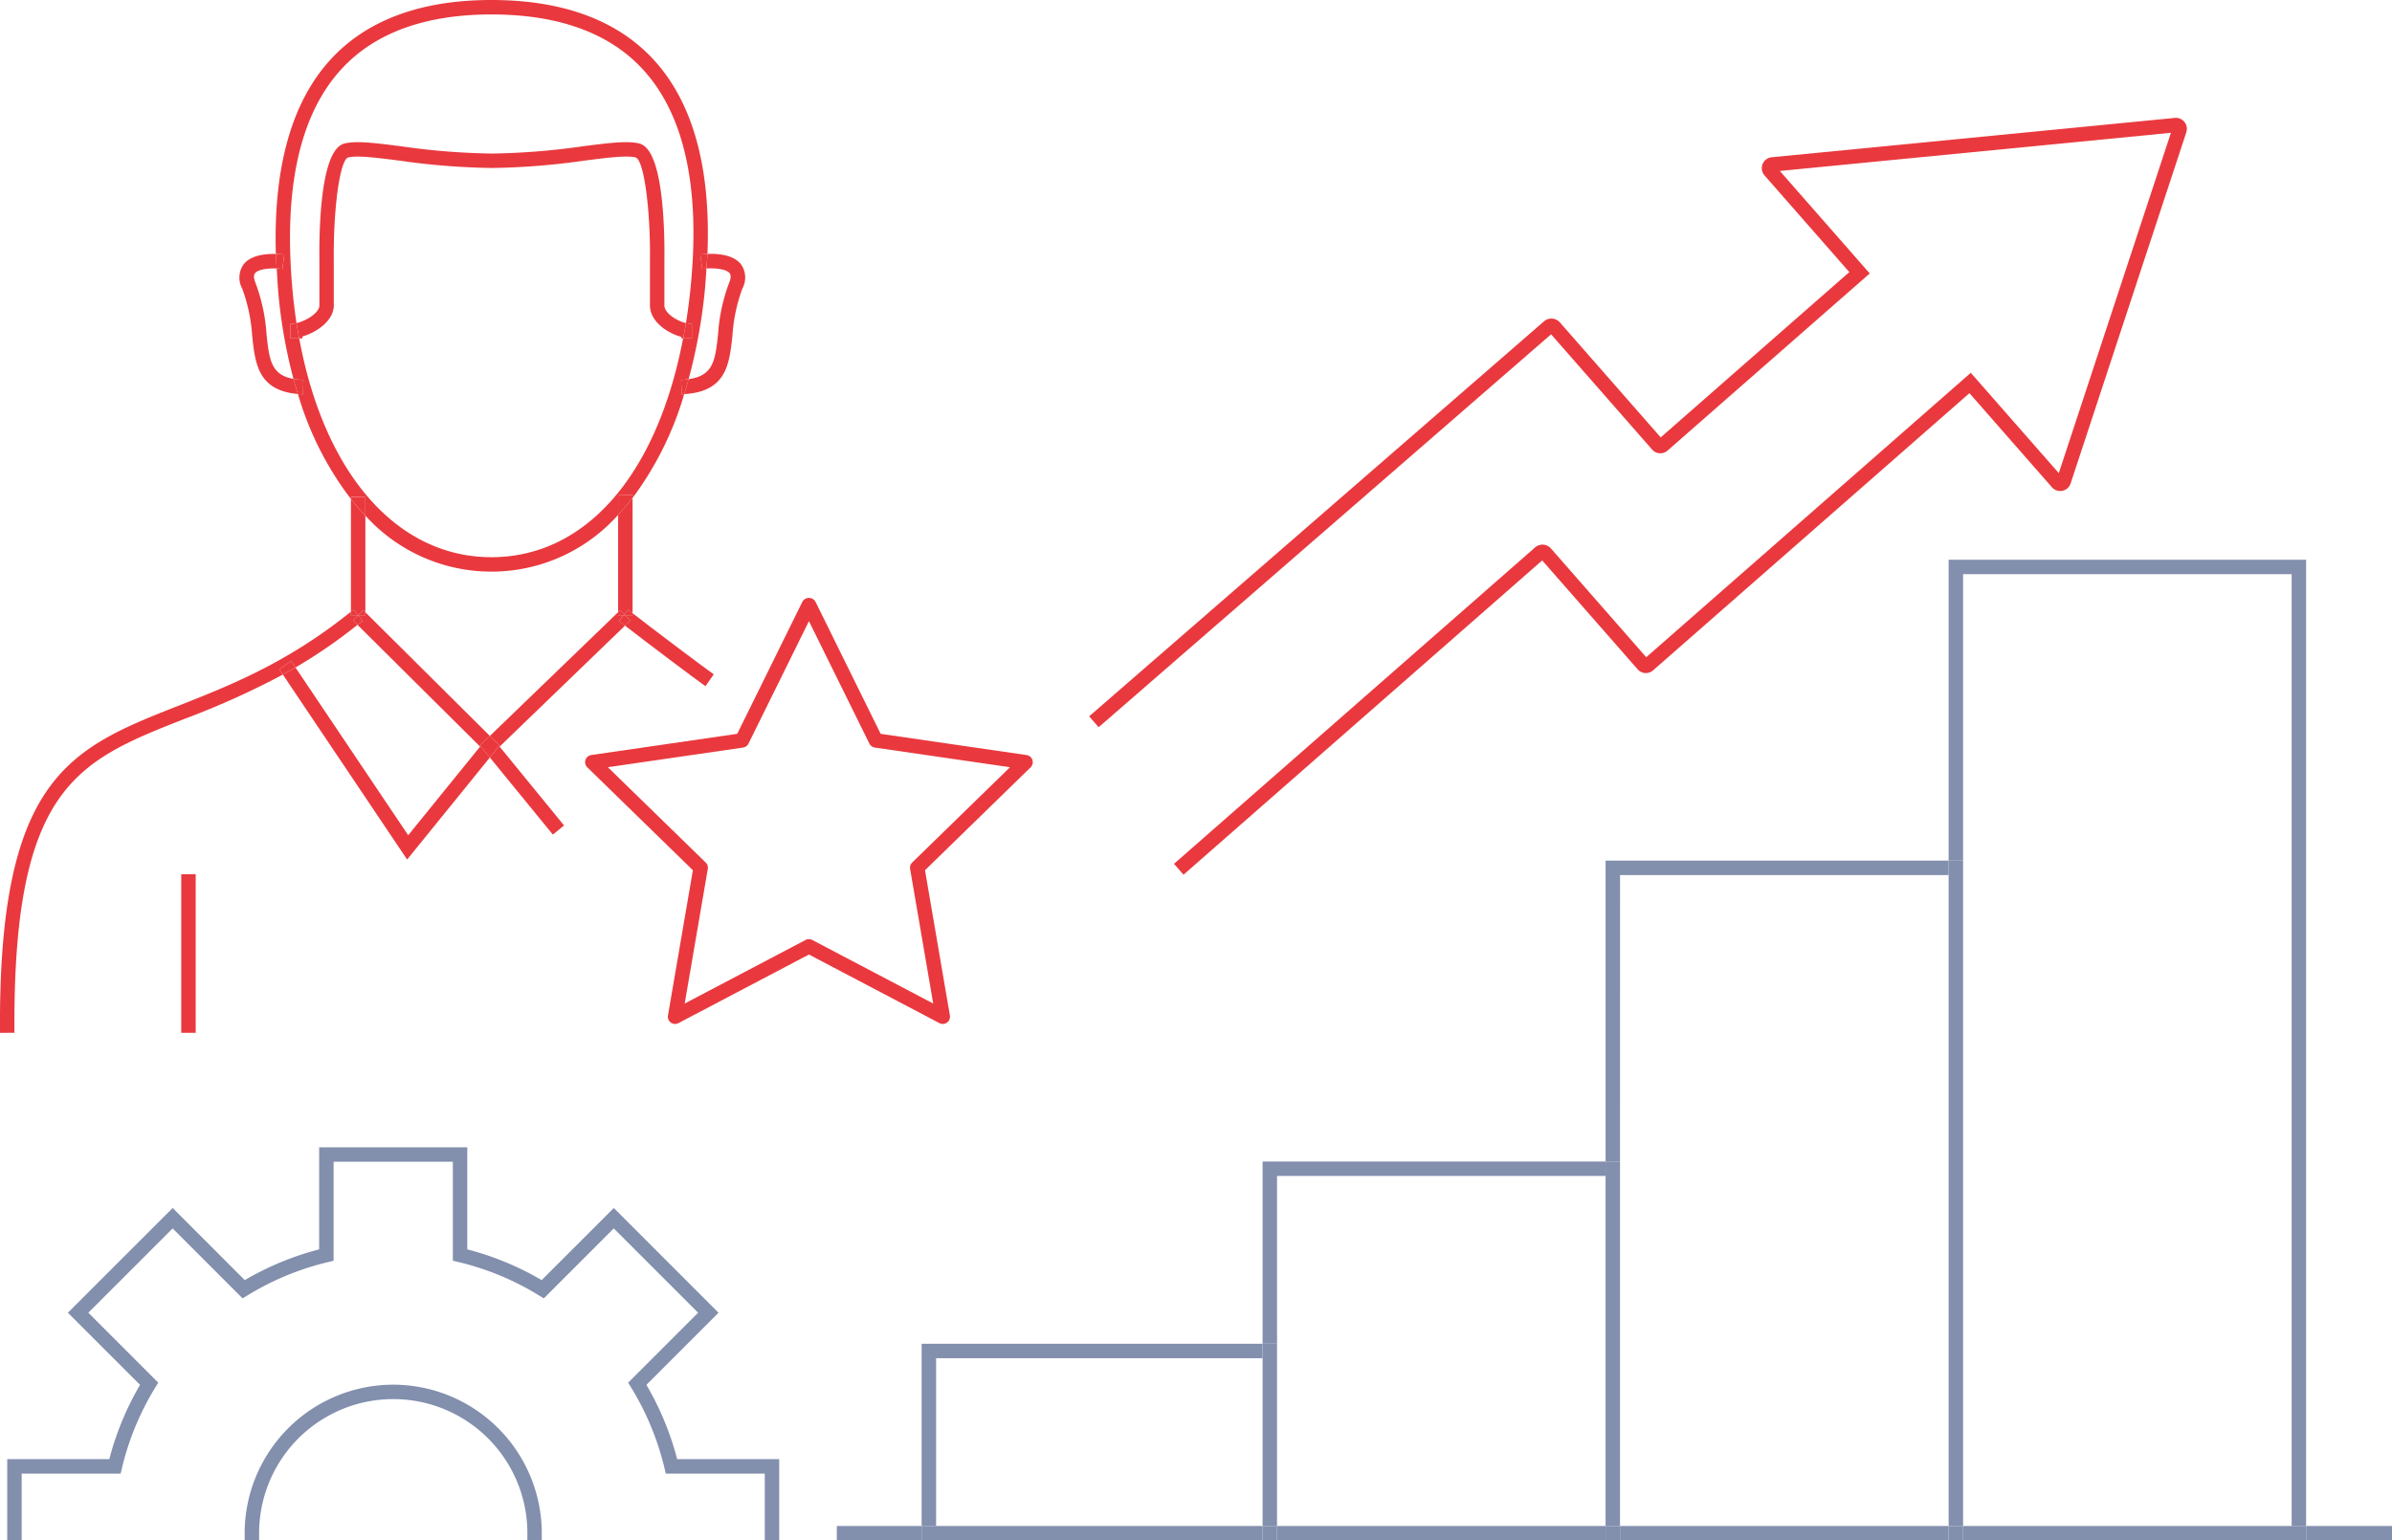 <svg id="Group_152441" data-name="Group 152441" xmlns="http://www.w3.org/2000/svg" xmlns:xlink="http://www.w3.org/1999/xlink" width="255" height="164.267" viewBox="0 0 255 164.267">
  <defs>
    <clipPath id="clip-path">
      <rect id="Rectangle_67948" data-name="Rectangle 67948" width="255" height="164.267" fill="none"/>
    </clipPath>
  </defs>
  <g id="Group_152440" data-name="Group 152440" transform="translate(0 0)" clip-path="url(#clip-path)">
    <path id="Path_1546" data-name="Path 1546" d="M58,71.007a.768.768,0,0,0-.716,0L44.4,77.783l2.461-14.352a.775.775,0,0,0-.222-.683L36.208,52.584,50.619,50.49a.772.772,0,0,0,.58-.421l6.446-13.058,6.444,13.058a.772.772,0,0,0,.58.421l14.411,2.094L68.65,62.748a.769.769,0,0,0-.22.683l2.461,14.352Zm13.912,8.955a.771.771,0,0,0,.759-.9L70.017,63.57,81.272,52.6a.769.769,0,0,0-.427-1.313L65.29,49.024l-6.955-14.1a.8.8,0,0,0-1.381,0L50,49.024l-15.554,2.26a.77.77,0,0,0-.428,1.313L45.272,63.57,42.615,79.061a.77.77,0,0,0,1.117.812l13.912-7.315,13.912,7.315a.751.751,0,0,0,.358.089" transform="translate(28.593 29.229)" fill="#e9393e"/>
    <path id="Path_1547" data-name="Path 1547" d="M17.493,36.082v-1.54a2.773,2.773,0,0,0,.643-.094q-.227-1.507-.384-3.085C16.686,20.4,18.4,12.354,22.862,7.441c3.554-3.916,8.955-5.9,16.054-5.9C46.15,1.54,51.63,3.564,55.2,7.552c4.431,4.948,6.071,12.956,4.876,23.8q-.177,1.587-.421,3.1a2.734,2.734,0,0,0,.633.092v1.54h-.938C56.588,50.587,49,59.417,38.916,59.417c-10.124,0-17.866-9.018-20.487-23.335Zm7.986,16.909v1.992a18.1,18.1,0,0,0,26.946-.078V52.764h1.54v.34a34.882,34.882,0,0,0,5.5-11.069c-.092.006-.175.017-.27.02l-.055-1.54a7.015,7.015,0,0,0,.8-.083,58.155,58.155,0,0,0,1.671-8.911c.111-.993.166-1.937.229-2.888-.159.009-.314.022-.452.041l-.2-1.527c.135-.018.408-.05.759-.065.367-9.079-1.5-15.99-5.591-20.558C52.472,2.2,46.606,0,38.916,0c-7.552,0-13.336,2.155-17.2,6.407-4.121,4.54-6.052,11.49-5.779,20.676.412.011.746.046.9.065l-.2,1.527c-.183-.024-.391-.039-.607-.046.054.949.1,1.891.194,2.884A54.76,54.76,0,0,0,17.812,40.4a7.276,7.276,0,0,0,1.067.111l-.055,1.54c-.188-.007-.36-.026-.535-.041a34.1,34.1,0,0,0,5.65,11.2v-.227Z" transform="translate(13.471 0)" fill="#e9393e"/>
    <path id="Path_1548" data-name="Path 1548" d="M38.4,48.549,25.126,35.36v.321h-.77l.487.6c-.186.151-.367.277-.552.425l13.067,12.98L29.694,59.14,17.678,41.252c-.452.264-.9.513-1.346.757L29.578,61.73,38.4,50.847l-1.047-1.283Z" transform="translate(13.823 29.928)" fill="#e9393e"/>
    <path id="Path_1549" data-name="Path 1549" d="M42.535,35.684h-.578v-.327L28.287,48.551l1.03,1.021L28.283,50.85,35,59.074l1.193-.975L29.324,49.69l13.368-12.9c-.283-.222-.508-.4-.644-.51Z" transform="translate(23.938 29.925)" fill="#e9393e"/>
    <path id="Path_1550" data-name="Path 1550" d="M28.767,42.5l-1.052,1.016L28.762,44.8,29.8,43.524Z" transform="translate(23.457 35.974)" fill="#e9393e"/>
    <rect id="Rectangle_67940" data-name="Rectangle 67940" width="1.54" height="16.909" transform="translate(19.322 93.226)" fill="#e9393e"/>
    <path id="Path_1551" data-name="Path 1551" d="M21.031,41.214h0l.543-.547.227.225v-10.3q-.8-.828-1.54-1.765V40.836c.094-.078.186-.14.282-.218Z" transform="translate(17.149 24.395)" fill="#e9393e"/>
    <path id="Path_1552" data-name="Path 1552" d="M21.8,30.692V28.7h-1.54v.227c.495.622,1.006,1.213,1.54,1.765" transform="translate(17.149 24.291)" fill="#e9393e"/>
    <path id="Path_1553" data-name="Path 1553" d="M20.678,35.784h.77v-.321l-.229-.225Z" transform="translate(17.501 29.825)" fill="#e9393e"/>
    <path id="Path_1554" data-name="Path 1554" d="M35.689,30.563V40.94l.234-.227.432.447.4-.489c.1.085.275.22.475.377V28.761q-.739.956-1.54,1.8" transform="translate(30.206 24.343)" fill="#e9393e"/>
    <path id="Path_1555" data-name="Path 1555" d="M35.689,28.577v2.142q.8-.847,1.54-1.8v-.34Z" transform="translate(30.206 24.187)" fill="#e9393e"/>
    <path id="Path_1556" data-name="Path 1556" d="M35.689,35.461v.327h.576l.089-.107-.43-.447Z" transform="translate(30.207 29.821)" fill="#e9393e"/>
    <path id="Path_1557" data-name="Path 1557" d="M16.706,23.217a19.028,19.028,0,0,0-1.167-5.445c-.138-.334-.262-.787-.066-1.04.331-.428,1.416-.55,2.317-.517-.028-.515-.068-1.043-.083-1.545-1.051-.03-2.668.1-3.453,1.121a2.442,2.442,0,0,0-.14,2.568,17.814,17.814,0,0,1,1.062,5.02c.319,3.01.633,5.851,4.876,6.222-.162-.53-.327-1.06-.475-1.61-2.4-.428-2.581-2.061-2.871-4.775" transform="translate(11.706 12.413)" fill="#e9393e"/>
    <path id="Path_1558" data-name="Path 1558" d="M16.62,16.26l.2-1.527c-.15-.02-.482-.054-.9-.065.015.5.057,1.03.085,1.545.216.007.425.022.606.046" transform="translate(13.482 12.415)" fill="#e9393e"/>
    <path id="Path_1559" data-name="Path 1559" d="M18.009,21.994a7.511,7.511,0,0,1-1.065-.111c.148.548.31,1.078.475,1.61.175.015.347.033.537.041Z" transform="translate(14.341 18.521)" fill="#e9393e"/>
    <path id="Path_1560" data-name="Path 1560" d="M44.35,16.732c.2.255.072.707-.065,1.04a18.986,18.986,0,0,0-1.169,5.445c-.3,2.8-.5,4.442-3.139,4.8-.15.547-.312,1.075-.475,1.6,4.5-.273,4.817-3.17,5.146-6.243a17.744,17.744,0,0,1,1.06-5.02,2.442,2.442,0,0,0-.14-2.568c-.818-1.06-2.548-1.163-3.589-1.119-.02.5-.066,1.034-.1,1.551.929-.054,2.123.057,2.472.51" transform="translate(33.435 12.411)" fill="#e9393e"/>
    <path id="Path_1561" data-name="Path 1561" d="M40.638,16.26c.138-.018.292-.031.452-.041.035-.517.079-1.047.1-1.551-.351.015-.624.046-.757.065Z" transform="translate(34.222 12.415)" fill="#e9393e"/>
    <path id="Path_1562" data-name="Path 1562" d="M39.327,21.981l.054,1.54c.1,0,.179-.017.27-.022.164-.526.327-1.054.475-1.6a7.376,7.376,0,0,1-.8.083" transform="translate(33.286 18.534)" fill="#e9393e"/>
    <path id="Path_1563" data-name="Path 1563" d="M17.742,28.938c1.625-.473,3.355-1.743,3.355-3.32V20.9c-.066-5.524.635-10.687,1.5-11.045.938-.257,3.039.013,5.475.323a76.111,76.111,0,0,0,9.88.788,76.139,76.139,0,0,0,9.88-.788c2.435-.31,4.542-.582,5.469-.325.864.36,1.566,5.523,1.5,11.056v4.712c0,1.643,1.736,2.923,3.355,3.357v.161h.185c.1-.541.216-1.073.306-1.63-1.093-.264-2.306-1.108-2.306-1.887v-4.7c.042-3.545-.131-11.861-2.627-12.55-1.232-.338-3.266-.079-6.078.281a74.875,74.875,0,0,1-9.684.775,74.879,74.879,0,0,1-9.686-.775c-2.812-.36-4.847-.619-6.078-.281-2.5.689-2.668,9-2.626,12.541v4.712c0,.748-1.313,1.614-2.439,1.885.083.558.194,1.089.294,1.632h.331Z" transform="translate(14.488 6.947)" fill="#e9393e"/>
    <path id="Path_1564" data-name="Path 1564" d="M16.77,18.75v1.54h.936c-.1-.543-.209-1.075-.294-1.632a2.868,2.868,0,0,1-.643.092" transform="translate(14.194 15.792)" fill="#e9393e"/>
    <path id="Path_1565" data-name="Path 1565" d="M40.381,20.289v-1.54a2.845,2.845,0,0,1-.633-.09c-.09.558-.2,1.088-.3,1.63Z" transform="translate(33.384 15.792)" fill="#e9393e"/>
    <path id="Path_1566" data-name="Path 1566" d="M19.666,46.76a88.088,88.088,0,0,0,10.489-4.725l-.39-.58,1.278-.859.458.679a55.4,55.4,0,0,0,6.614-4.548l-.48-.476.545-.545h-.772v-.379c-6.73,5.428-12.877,7.86-18.307,10C7.478,49.9-.2,52.923,0,80.24l1.54-.013C1.35,53.97,8.244,51.256,19.666,46.76" transform="translate(0 29.902)" fill="#e9393e"/>
    <path id="Path_1567" data-name="Path 1567" d="M17.4,38.182l-1.28.859.39.58c.447-.244.894-.493,1.346-.759Z" transform="translate(13.644 32.316)" fill="#e9393e"/>
    <path id="Path_1568" data-name="Path 1568" d="M20.927,35.534l-.543.547.478.475c.185-.148.366-.273.552-.425Z" transform="translate(17.253 30.075)" fill="#e9393e"/>
    <path id="Path_1569" data-name="Path 1569" d="M21.031,35.807l-.487-.6c-.1.078-.188.14-.282.218v.379Z" transform="translate(17.149 29.802)" fill="#e9393e"/>
    <path id="Path_1570" data-name="Path 1570" d="M36.122,35.635l.535.554-.571.552c2.075,1.616,7.539,5.735,8.578,6.457l.881-1.265c-1.019-.707-6.758-5.037-8.654-6.518v.22Z" transform="translate(30.543 29.974)" fill="#e9393e"/>
    <path id="Path_1571" data-name="Path 1571" d="M36.417,35.534h-.192l-.487.6c.137.113.36.288.644.51l.571-.552Z" transform="translate(30.248 30.075)" fill="#e9393e"/>
    <path id="Path_1572" data-name="Path 1572" d="M36.05,35.7l.1.107h.772v-.22c-.2-.157-.371-.29-.476-.377Z" transform="translate(30.512 29.802)" fill="#e9393e"/>
    <path id="Path_1573" data-name="Path 1573" d="M36,35.584h.192l-.1-.109Z" transform="translate(30.471 30.025)" fill="#e9393e"/>
    <path id="Path_1574" data-name="Path 1574" d="M114.049,33.867h35.028v101.5h1.54V32.327H112.509V64.413h1.54Z" transform="translate(95.226 27.361)" fill="#828fad"/>
    <path id="Path_1575" data-name="Path 1575" d="M94.244,51.245h35.028v-1.54H92.7V81.792h1.54Z" transform="translate(78.463 42.07)" fill="#828fad"/>
    <path id="Path_1576" data-name="Path 1576" d="M112.509,49.705v70.951h1.54V49.705Z" transform="translate(95.225 42.069)" fill="#828fad"/>
    <path id="Path_1577" data-name="Path 1577" d="M74.438,68.624h35.028v-1.54H72.9V86.515h1.54Z" transform="translate(61.7 56.778)" fill="#828fad"/>
    <path id="Path_1578" data-name="Path 1578" d="M92.7,67.083v38.864h1.54V67.083Z" transform="translate(78.462 56.778)" fill="#828fad"/>
    <path id="Path_1579" data-name="Path 1579" d="M54.754,79.148h34.8v-1.54H53.214V97.04h1.54Z" transform="translate(45.039 65.686)" fill="#828fad"/>
    <path id="Path_1580" data-name="Path 1580" d="M72.9,77.608V97.041h1.54V77.608Z" transform="translate(61.699 65.686)" fill="#828fad"/>
    <rect id="Rectangle_67941" data-name="Rectangle 67941" width="9.156" height="1.54" transform="translate(245.844 162.727)" fill="#828fad"/>
    <rect id="Rectangle_67942" data-name="Rectangle 67942" width="9.045" height="1.54" transform="translate(89.208 162.727)" fill="#828fad"/>
    <path id="Path_1581" data-name="Path 1581" d="M148.372,88.133h-35.03v1.54h36.569v-1.54Z" transform="translate(95.931 74.594)" fill="#828fad"/>
    <rect id="Rectangle_67943" data-name="Rectangle 67943" width="35.028" height="1.54" transform="translate(172.705 162.727)" fill="#828fad"/>
    <rect id="Rectangle_67944" data-name="Rectangle 67944" width="1.54" height="1.54" transform="translate(207.734 162.727)" fill="#828fad"/>
    <rect id="Rectangle_67945" data-name="Rectangle 67945" width="35.028" height="1.54" transform="translate(136.137 162.727)" fill="#828fad"/>
    <rect id="Rectangle_67946" data-name="Rectangle 67946" width="1.54" height="1.54" transform="translate(171.165 162.727)" fill="#828fad"/>
    <path id="Path_1582" data-name="Path 1582" d="M54.754,88.133h-1.54v1.54H89.558v-1.54Z" transform="translate(45.039 74.594)" fill="#828fad"/>
    <rect id="Rectangle_67947" data-name="Rectangle 67947" width="1.54" height="1.54" transform="translate(134.597 162.727)" fill="#828fad"/>
    <path id="Path_1583" data-name="Path 1583" d="M112.386,29.665l0,0Zm11.677,11.5,0,0ZM63.895,71.789l48.235-41.9L122.9,42.177a1.162,1.162,0,0,0,1.641.113L146.1,23.4,136.517,12.47,178.208,8.4,166.253,44.693l-9.381-10.7-34.6,30.329L112.117,52.73a1.2,1.2,0,0,0-1.7-.111L71.929,86.355l1.016,1.16L111.181,54l10.181,11.616a1.16,1.16,0,0,0,1.638.109l33.728-29.561L165.522,46.2a1.182,1.182,0,0,0,1.112.377,1.164,1.164,0,0,0,.879-.781L179.848,8.343a1.17,1.17,0,0,0-1.224-1.531l-42.975,4.195a1.17,1.17,0,0,0-.766,1.937l9.038,10.31L123.814,40.88,113.066,28.619a1.192,1.192,0,0,0-.825-.406,1.207,1.207,0,0,0-.868.292L62.885,70.626Z" transform="translate(53.225 5.761)" fill="#e9393e"/>
    <path id="Path_1584" data-name="Path 1584" d="M68.556,91.59l7.69-7.692L65.081,72.731l-7.692,7.692a31.137,31.137,0,0,0-7.927-3.279V66.263H33.67V77.144a31.137,31.137,0,0,0-7.927,3.279l-7.69-7.692L6.885,83.9l7.692,7.692A31.109,31.109,0,0,0,11.3,99.516H.417v8.667h1.54v-7.127h10.55l.14-.591A29.565,29.565,0,0,1,16.2,91.874l.318-.517L9.064,83.9l8.99-8.988,7.456,7.459.519-.319A29.51,29.51,0,0,1,34.619,78.5l.591-.142V67.8H47.923v10.55l.591.142A29.51,29.51,0,0,1,57.1,82.05l.519.319,7.458-7.459L74.069,83.9l-7.458,7.459.318.517a29.565,29.565,0,0,1,3.556,8.591l.14.591h10.55v7.127h1.54V99.516H71.837a31.18,31.18,0,0,0-3.281-7.927" transform="translate(0.353 56.084)" fill="#828fad"/>
    <path id="Path_1585" data-name="Path 1585" d="M29.964,79.971A15.856,15.856,0,0,0,14.126,95.809v.772h1.54v-.772a14.3,14.3,0,1,1,28.6,0v.772H45.8v-.772A15.856,15.856,0,0,0,29.964,79.971" transform="translate(11.956 67.686)" fill="#828fad"/>
  </g>
</svg>
